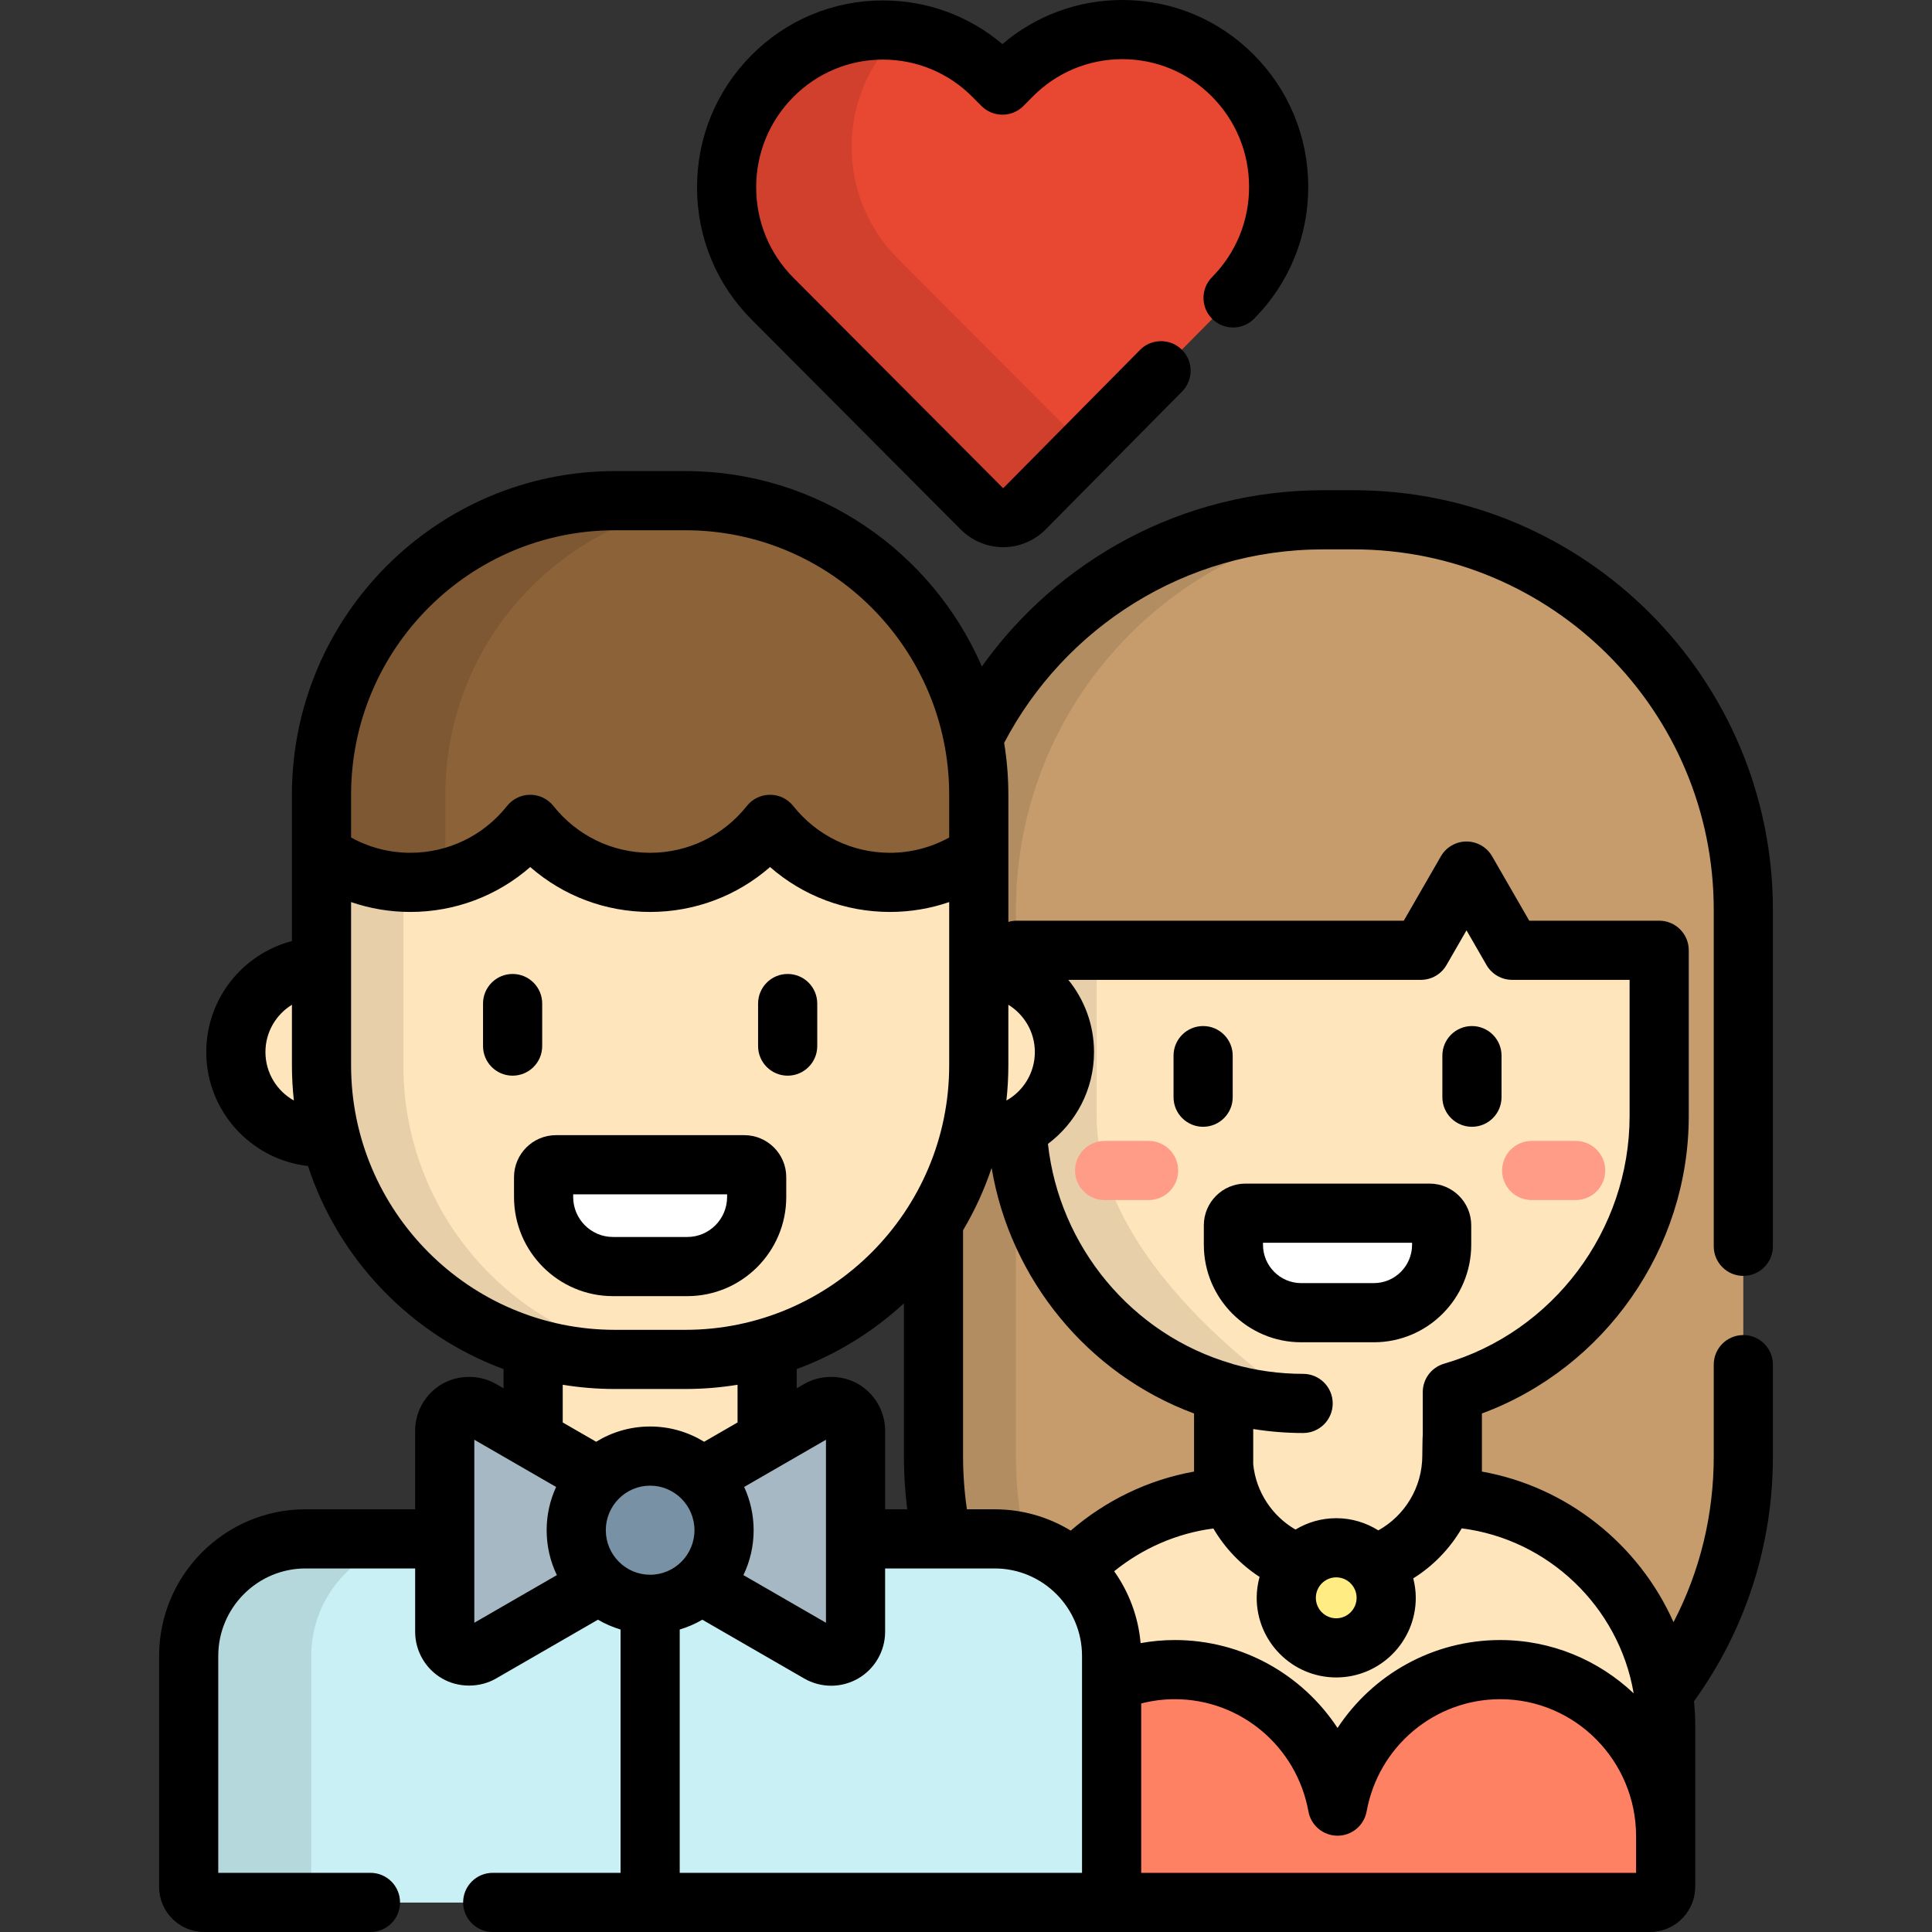 <?xml version="1.0" encoding="iso-8859-1"?>
<!-- Uploaded to: SVG Repo, www.svgrepo.com, Generator: SVG Repo Mixer Tools -->
<svg height="800px" width="800px" version="1.1" id="Layer_1" xmlns="http://www.w3.org/2000/svg" xmlns:xlink="http://www.w3.org/1999/xlink" 
	 viewBox="0 0 512 512" xml:space="preserve">
<rect x="0" y="0" width="512" height="512" fill="#333333" stroke="none"/>
<path style="fill:#FFE5BB;" d="M384.763,397.436v-28.53c31.66-9.195,54.816-38.453,54.816-73.151v-70.079
	c0-42.068-34.027-76.173-75.998-76.173h-18.24c-41.975,0-76.002,34.105-76.002,76.173v70.079c0,34.698,23.154,63.955,54.816,73.151
	v28.531c-31.772,2.119-56.659,28.784-56.659,60.709v42.52c0,2.303,1.864,4.168,4.16,4.168h165.601c2.298,0,4.162-1.866,4.162-4.168
	v-42.52C441.421,426.22,416.534,399.554,384.763,397.436z"/>
<path style="opacity:0.1;enable-background:new    ;" d="M290.62,295.755v-70.079c0-41.557,33.211-75.32,74.482-76.135
	c-0.507-0.01-1.01-0.039-1.52-0.039h-18.24c-41.975,0-76.002,34.105-76.002,76.173v70.079c0,42.069,34.027,76.172,76.002,76.172
	C345.341,371.927,290.62,337.313,290.62,295.755z"/>
<path style="fill:#FFFFFF;" d="M344.833,347.877c-9.906,0-17.966-8.078-17.966-18.01v-5.146c0-1.777,1.435-3.216,3.207-3.216h48.773
	c1.77,0,3.207,1.439,3.207,3.216v5.146c0,9.93-8.06,18.01-17.966,18.01H344.833z"/>
<path style="fill:#FF8163;" d="M271.659,504.31h165.602c2.296,0,4.157-1.86,4.162-4.16v-13.363c0-24.396-19.63-44.172-43.845-44.172
	c-21.504,0-39.379,15.598-43.119,36.176c-3.736-20.578-21.611-36.176-43.115-36.176c-24.215,0-43.845,19.776-43.845,44.172v13.355
	C267.499,502.445,269.362,504.31,271.659,504.31z"/>
<path style="fill:#C69C6D;" d="M358.758,137.754h-8.131c-57.019,0-103.24,46.271-103.24,103.35v144.853
	c0,23.447,7.805,45.065,20.947,62.407c4.262-27.677,27.302-49.541,55.942-51.45v-27.989c-31.667-9.194-54.816-38.47-54.816-73.169
	v-43.923h107.086l12.091-20.985l12.093,20.985h38.968v43.923c0,34.7-23.151,63.977-54.814,73.169v27.989
	c28.722,1.915,51.815,23.898,55.981,51.687c13.253-17.382,21.131-39.091,21.131-62.644V241.103
	C461.997,184.025,415.774,137.754,358.758,137.754z"/>
<g style="opacity:0.1;">
	<path d="M269.242,385.956V241.103c0-54.77,42.56-99.58,96.378-103.117c-2.269-0.148-4.555-0.233-6.862-0.233h-8.131
		c-57.019,0-103.24,46.271-103.24,103.35v144.853c0,23.447,7.805,45.065,20.947,62.407c1.288-8.367,4.303-16.198,8.66-23.11
		C272.01,413.136,269.242,399.873,269.242,385.956z"/>
</g>
<path id="SVGCleanerId_0" style="fill:#C9F0F4;" d="M54.112,504.161c-2.272,0-4.112-1.845-4.112-4.119v-61.185
	c0-17.114,13.894-31.038,30.97-31.038h182.647c17.077,0,30.97,13.924,30.97,31.038v61.185c0,2.275-1.84,4.119-4.11,4.119
	L54.112,504.161L54.112,504.161z"/>
<path style="fill:#FFED84;" d="M367.354,423.439c0,7.326-5.928,13.265-13.239,13.265l0,0c-7.312,0-13.241-5.939-13.241-13.265l0,0
	c0-7.325,5.928-13.264,13.241-13.264l0,0C361.426,410.175,367.354,416.114,367.354,423.439L367.354,423.439z"/>
<g>
	<path style="fill:#FF9C88;" d="M304.389,318.032h-11.651c-4.33,0-7.839-3.51-7.839-7.839s3.509-7.839,7.839-7.839h11.651
		c4.33,0,7.839,3.51,7.839,7.839S308.719,318.032,304.389,318.032z"/>
	<path style="fill:#FF9C88;" d="M417.565,318.032h-11.651c-4.33,0-7.839-3.51-7.839-7.839s3.509-7.839,7.839-7.839h11.65
		c4.33,0,7.839,3.51,7.839,7.839S421.894,318.032,417.565,318.032z"/>
</g>
<g>
	<path id="SVGCleanerId_0_1_" style="fill:#C9F0F4;" d="M54.112,504.161c-2.272,0-4.112-1.845-4.112-4.119v-61.185
		c0-17.114,13.894-31.038,30.97-31.038h182.647c17.077,0,30.97,13.924,30.97,31.038v61.185c0,2.275-1.84,4.119-4.11,4.119
		L54.112,504.161L54.112,504.161z"/>
</g>
<path style="opacity:0.1;enable-background:new    ;" d="M82.485,500.042v-61.185c0-17.114,13.894-31.038,30.97-31.038H80.971
	c-17.077,0-30.97,13.924-30.97,31.038v61.185c0,2.275,1.84,4.119,4.112,4.119h32.485C84.325,504.161,82.485,502.317,82.485,500.042z
	"/>
<path style="fill:#FFE5BB;" d="M259.586,256.252c-0.067,0-0.133,0.009-0.2,0.01v-45.642c0-43.044-34.815-77.937-77.761-77.937
	h-18.661c-42.947,0-77.761,34.894-77.761,77.937v45.642c-0.068-0.001-0.134-0.01-0.202-0.01c-12.424,0-22.497,10.097-22.497,22.551
	c0,12.452,10.073,22.548,22.497,22.548c0.85,0,1.684-0.056,2.508-0.148c6.685,26.91,27.328,48.282,53.781,55.963v42.249h62.01
	v-42.249c26.453-7.682,47.094-29.053,53.779-55.963c0.825,0.092,1.659,0.148,2.506,0.148c12.426,0,22.498-10.097,22.498-22.548
	C282.085,266.349,272.012,256.252,259.586,256.252z"/>
<path style="opacity:0.1;enable-background:new    ;" d="M106.9,282.38v-71.703c0-42.912,34.604-77.715,77.37-77.927
	c-0.881-0.029-1.759-0.067-2.646-0.067h-18.661c-42.947,0-77.761,34.894-77.761,77.937v71.703c0,43.043,34.815,77.935,77.761,77.935
	h18.661c0.131,0,0.26-0.009,0.391-0.009C140.297,358.847,106.9,324.533,106.9,282.38z"/>
<path style="fill:#8C6239;" d="M181.625,132.683h-18.661c-42.947,0-77.761,34.894-77.761,77.937v15.671
	c6.639,4.746,14.759,7.545,23.538,7.545c12.873,0,24.338-6.011,31.776-15.377c7.441,9.366,18.906,15.377,31.776,15.377
	c12.873,0,24.338-6.011,31.776-15.377c7.439,9.366,18.908,15.377,31.776,15.377c8.78,0,16.899-2.799,23.539-7.545V210.62
	C259.386,167.577,224.571,132.683,181.625,132.683z"/>
<g style="opacity:0.1;">
	<path d="M118.033,226.292v-15.671c0-40.648,31.052-74.012,70.677-77.601c-2.334-0.211-4.695-0.337-7.084-0.337h-18.661
		c-42.947,0-77.761,34.894-77.761,77.937v15.671c6.639,4.746,14.759,7.545,23.538,7.545c5.845,0,11.393-1.25,16.412-3.479
		C122.635,229.238,120.25,227.876,118.033,226.292z"/>
</g>
<path style="fill:#FFFFFF;" d="M162.445,335.65c-10.137,0-18.385-8.265-18.385-18.427v-5.265c0-1.818,1.47-3.29,3.283-3.29h49.902
	c1.812,0,3.283,1.473,3.283,3.29v5.265c0,10.161-8.248,18.427-18.385,18.427H162.445z"/>
<path style="fill:#A5B8C4;" d="M223.5,373.56c-1-0.576-2.112-0.864-3.228-0.864c-1.114,0-2.229,0.287-3.228,0.864l-44.751,25.829
	l-44.749-25.829c-0.998-0.576-2.112-0.864-3.228-0.864c-1.115,0-2.229,0.287-3.228,0.864c-1.998,1.152-3.23,3.284-3.23,5.589v53.293
	c0,2.306,1.231,4.436,3.23,5.591c0.998,0.576,2.112,0.864,3.228,0.864c1.115,0,2.229-0.288,3.228-0.864l44.749-25.83l44.751,25.83
	c0.998,0.576,2.112,0.864,3.228,0.864c1.114,0,2.229-0.288,3.228-0.864c1.996-1.154,3.228-3.284,3.228-5.591v-53.293
	C226.728,376.844,225.496,374.713,223.5,373.56z"/>
<ellipse style="fill:#7891A5;" cx="172.29" cy="405.518" rx="19.587" ry="19.645"/>
<path style="fill:#E84731;" d="M265.867,137.17c-2.125,0.005-4.168-0.845-5.678-2.356l-55.445-55.639
	c-7.837-7.86-12.165-18.32-12.185-29.454c-0.021-11.134,4.271-21.614,12.079-29.501c7.811-7.89,18.205-12.244,29.27-12.265
	c11.067-0.019,21.478,4.297,29.315,12.159l2.435,2.441l2.427-2.451c7.811-7.888,18.203-12.242,29.27-12.264
	c11.067-0.018,21.478,4.296,29.315,12.159c7.839,7.86,12.169,18.32,12.189,29.451c0.021,11.137-4.271,21.616-12.08,29.503
	l-55.243,55.841C270.036,136.31,267.996,137.168,265.867,137.17z"/>
<g style="opacity:0.1;">
	<path d="M237.874,68.474c-7.837-7.86-12.165-18.32-12.185-29.454c-0.021-11.134,4.271-21.614,12.079-29.501
		c0.422-0.426,0.855-0.838,1.293-1.244c-1.697-0.207-3.416-0.324-5.152-0.321c-11.065,0.022-21.459,4.375-29.27,12.265
		c-7.809,7.887-12.099,18.366-12.079,29.501c0.021,11.134,4.348,21.594,12.185,29.454l55.445,55.639
		c1.508,1.511,3.552,2.361,5.678,2.356c2.129-0.003,4.168-0.86,5.669-2.378l16.153-16.328L237.874,68.474z"/>
</g>
<path d="M318.84,298.609c4.33,0,7.839-3.51,7.839-7.839v-11.017c0-4.329-3.509-7.839-7.839-7.839c-4.329,0-7.839,3.51-7.839,7.839
	v11.017C311.001,295.099,314.51,298.609,318.84,298.609z"/>
<path d="M390.081,298.609c4.33,0,7.839-3.51,7.839-7.839v-11.017c0-4.329-3.509-7.839-7.839-7.839s-7.839,3.51-7.839,7.839v11.017
	C382.242,295.099,385.751,298.609,390.081,298.609z"/>
<path d="M319.027,324.721v5.146c0,14.253,11.576,25.849,25.805,25.849h19.255c14.229,0,25.805-11.595,25.805-25.849v-5.146
	c0-6.096-4.955-11.055-11.046-11.055h-48.772C323.984,313.665,319.027,318.625,319.027,324.721z M334.705,329.343h39.51v0.523
	c0,5.609-4.543,10.171-10.127,10.171h-19.255c-5.585,0-10.127-4.562-10.127-10.171v-0.523H334.705z"/>
<path d="M254.642,140.352c2.955,2.961,7.037,4.657,11.195,4.657c0.014,0,0.026,0,0.04,0c4.188-0.005,8.282-1.72,11.233-4.704
	l36.151-36.543c3.046-3.077,3.02-8.041-0.059-11.085c-3.076-3.045-8.04-3.019-11.086,0.06l-36.155,36.546
	c-0.031,0.032-0.069,0.05-0.115,0.05c-0.026,0-0.068-0.015-0.105-0.05l-55.446-55.64c-6.366-6.384-9.881-14.884-9.898-23.933
	c-0.017-9.051,3.467-17.564,9.811-23.972c6.329-6.394,14.75-9.924,23.713-9.942c0.02,0,0.039,0,0.059,0
	c8.945,0,17.356,3.498,23.695,9.857l2.435,2.441c1.471,1.474,3.466,2.302,5.549,2.302c0.005,0,0.01,0,0.016,0
	c2.087-0.004,4.086-0.84,5.554-2.323l2.427-2.452c6.331-6.392,14.752-9.923,23.713-9.941c0.019,0,0.036,0,0.054,0
	c8.948,0,17.361,3.498,23.698,9.855c6.368,6.384,9.884,14.883,9.901,23.93c0.017,9.054-3.468,17.567-9.812,23.973
	c-3.047,3.076-3.023,8.04,0.054,11.085c3.075,3.047,8.039,3.023,11.085-0.054c9.278-9.369,14.375-21.81,14.35-35.033
	c-0.024-13.217-5.165-25.636-14.476-34.97C322.924,5.134,310.57,0,297.42,0c-0.025,0-0.053,0-0.078,0
	C285.6,0.024,274.494,4.145,265.64,11.69c-8.858-7.494-19.945-11.572-31.66-11.572c-0.027,0-0.059,0-0.086,0
	c-13.171,0.026-25.538,5.207-34.825,14.589c-9.276,9.369-14.372,21.81-14.348,35.03c0.024,13.218,5.163,25.638,14.472,34.972
	L254.642,140.352z"/>
<path d="M143.687,277.223V265.95c0-4.329-3.509-7.839-7.839-7.839s-7.839,3.51-7.839,7.839v11.274c0,4.329,3.509,7.839,7.839,7.839
	C140.177,285.062,143.687,281.553,143.687,277.223z"/>
<path d="M208.741,285.062c4.329,0,7.839-3.51,7.839-7.839V265.95c0-4.329-3.51-7.839-7.839-7.839c-4.33,0-7.839,3.51-7.839,7.839
	v11.274C200.902,281.553,204.41,285.062,208.741,285.062z"/>
<path d="M208.366,317.223v-5.265c0-6.136-4.989-11.129-11.122-11.129h-49.902c-6.132,0-11.122,4.993-11.122,11.129v5.265
	c0,14.482,11.764,26.266,26.224,26.266h19.698C196.604,343.489,208.366,331.707,208.366,317.223z M151.899,317.223v-0.716h40.789
	v0.716c0,5.837-4.731,10.588-10.546,10.588h-19.698C156.63,327.811,151.899,323.062,151.899,317.223z"/>
<path d="M461.997,338.123c4.33,0,7.839-3.51,7.839-7.839v-89.181c0-61.31-49.83-111.189-111.079-111.189h-8.131
	c-37.252,0-70.266,18.462-90.427,46.714c-13.163-30.434-43.423-51.785-78.576-51.785h-18.661c-47.2,0-85.6,38.479-85.6,85.776v38.77
	c-13.043,3.401-22.699,15.298-22.699,29.414c0,15.611,11.816,28.505,26.958,30.194c8.153,24.897,27.386,44.797,51.828,53.829v5.092
	l-1.989-1.149c-4.338-2.504-9.957-2.502-14.289-0.001c-4.413,2.544-7.153,7.287-7.153,12.379v20.831H80.971
	c-21.399,0-38.809,17.44-38.809,38.877v61.185c0,6.594,5.361,11.958,11.951,11.958h44.062c4.33,0,7.839-3.51,7.839-7.839
	c0-4.329-3.509-7.839-7.839-7.839H57.839v-57.465c0-12.792,10.377-23.199,23.131-23.199h29.049v16.784
	c0,5.089,2.738,9.832,7.15,12.379c4.338,2.503,9.95,2.504,14.292,0l27-15.584c1.867,1.097,3.88,1.969,5.992,2.605v64.481h-33.879
	c-4.33,0-7.839,3.51-7.839,7.839c0,4.329,3.509,7.839,7.839,7.839h306.686c0.413,0,0.82-0.021,1.223-0.063
	c5.984-0.608,10.675-5.636,10.77-11.759c0.001-0.061,0.009-0.118,0.009-0.179v-0.008v-13.355v-29.165
	c0-2.194-0.119-4.408-0.334-6.617c13.68-18.987,20.91-41.352,20.91-64.9V361.64c0-4.329-3.509-7.839-7.839-7.839
	c-4.329,0-7.839,3.51-7.839,7.839v24.316c0,15.528-3.649,30.46-10.659,43.937c-9.181-20.629-28.234-35.896-50.775-39.909v-15.397
	c32.554-12.055,54.814-43.656,54.814-78.832v-43.923c0-4.329-3.509-7.839-7.839-7.839h-34.438l-9.831-17.06
	c-1.4-2.429-3.988-3.925-6.792-3.925s-5.392,1.497-6.792,3.926l-9.829,17.059H269.463c-0.778,0-1.527,0.117-2.236,0.327v-33.7
	c0-4.681-0.39-9.271-1.114-13.75c15.963-30.45,47.848-51.278,84.516-51.278h8.131c52.604,0,95.401,42.846,95.401,95.511v89.181
	C454.158,334.613,457.668,338.123,461.997,338.123z M70.343,278.804c0-5.302,2.818-9.944,7.021-12.534v16.053
	c0,3.152,0.183,6.261,0.515,9.325C73.389,289.131,70.343,284.32,70.343,278.804z M93.042,210.621
	c0-38.652,31.368-70.098,69.922-70.098h18.661c38.555,0,69.922,31.446,69.922,70.098v11.331c-4.799,2.642-10.151,4.046-15.7,4.046
	c-10.028,0-19.373-4.525-25.638-12.413c-1.487-1.872-3.747-2.963-6.138-2.963s-4.651,1.091-6.138,2.963
	c-6.265,7.889-15.611,12.413-25.638,12.413s-19.371-4.525-25.639-12.414c-1.487-1.872-3.747-2.963-6.137-2.963
	c-2.391,0-4.651,1.091-6.138,2.963c-6.266,7.889-15.611,12.413-25.638,12.413c-5.55,0-10.903-1.404-15.699-4.045v-11.331H93.042z
	 M93.042,282.323V239.06c5.008,1.72,10.292,2.615,15.699,2.615c11.841,0,23.034-4.257,31.776-11.901
	c8.744,7.644,19.937,11.901,31.776,11.901c11.841,0,23.033-4.257,31.776-11.901c8.743,7.644,19.935,11.901,31.776,11.901
	c5.408,0,10.691-0.895,15.7-2.616v43.264c0,38.651-31.368,70.095-69.922,70.095h-18.661
	C124.408,352.419,93.042,320.974,93.042,282.323z M227.412,366.767c-4.342-2.502-9.951-2.499-14.286,0.003l-1.987,1.147v-5.091
	c10.612-3.922,20.24-9.895,28.409-17.434v40.563c0,4.728,0.298,9.408,0.878,14.023h-5.858v-20.831
	C234.567,374.058,231.828,369.315,227.412,366.767z M197.211,394.058l21.678-12.511v48.497l-21.876-12.626
	c1.734-3.602,2.707-7.639,2.707-11.9C199.719,401.43,198.817,397.549,197.211,394.058z M125.698,430.046v-48.5l21.678,12.512
	c-1.606,3.491-2.508,7.372-2.508,11.462c0,4.26,0.973,8.298,2.707,11.9L125.698,430.046z M157.989,382.082l-8.86-5.114v-9.992
	c4.504,0.737,9.125,1.121,13.834,1.121h18.661c4.71,0,9.332-0.385,13.836-1.121v9.991l-8.862,5.115
	c-4.167-2.564-9.067-4.045-14.306-4.045C167.055,378.037,162.156,379.518,157.989,382.082z M160.545,405.519
	c0-6.51,5.27-11.805,11.748-11.805c6.478,0,11.748,5.295,11.748,11.805s-5.27,11.806-11.748,11.806
	C165.815,417.324,160.545,412.029,160.545,405.519z M286.749,496.322H180.132v-64.481c2.112-0.635,4.125-1.507,5.992-2.605
	l27.002,15.584c2.17,1.252,4.641,1.914,7.146,1.914s4.977-0.662,7.151-1.917c4.407-2.547,7.143-7.29,7.143-12.376v-16.784h29.051
	c12.755,0,23.131,10.407,23.131,23.199V496.322z M433.584,496.322H302.427v-44.881c2.852-0.739,5.839-1.136,8.917-1.136
	c17.385,0,32.274,12.506,35.402,29.737c0.676,3.728,3.923,6.438,7.711,6.438c0.001,0,0.001,0,0.001,0
	c3.789,0,7.035-2.71,7.713-6.437c3.131-17.232,18.022-29.739,35.406-29.739c19.854,0,36.006,16.299,36.006,36.333V496.322z
	 M432.916,448.607c0.002,0.043-0.002,0.085,0,0.129c-9.25-8.739-21.68-14.109-35.338-14.109c-17.806,0-33.787,9.117-43.118,23.304
	c-9.327-14.187-25.309-23.304-43.116-23.304c-3.096,0-6.124,0.286-9.07,0.817c-0.618-7.053-3.124-13.57-7.007-19.046
	c7.438-6.017,16.488-10.056,26.292-11.335c3.026,5.18,7.231,9.577,12.239,12.831c-0.483,1.77-0.762,3.623-0.762,5.544
	c0,11.636,9.456,21.104,21.08,21.104c11.622,0,21.078-9.467,21.078-21.104c0-1.782-0.246-3.503-0.664-5.157
	c5.279-3.296,9.691-7.857,12.839-13.248C410.215,407.901,428.958,425.715,432.916,448.607z M348.714,423.439
	c0-2.991,2.423-5.425,5.402-5.425c2.978,0,5.4,2.434,5.4,5.425c0,2.991-2.422,5.426-5.4,5.426
	C351.137,428.865,348.714,426.43,348.714,423.439z M289.924,278.804c0-7.25-2.56-13.903-6.805-19.132h93.429
	c2.803,0,5.392-1.497,6.792-3.926l5.3-9.198l5.3,9.198c1.4,2.429,3.989,3.925,6.792,3.925h31.129v36.084
	c0,30.246-20.215,57.238-49.16,65.641c-3.35,0.972-5.654,4.041-5.654,7.529v11.235c-0.073,0.432-0.12,5.558-0.12,5.558
	c0,8.54-4.716,15.99-11.658,19.847c-3.24-2.034-7.055-3.229-11.152-3.229c-3.951,0-7.638,1.113-10.801,3.014
	c-6.119-3.544-10.444-9.89-11.199-17.302v-9.339c4.362,0.694,8.782,1.057,13.226,1.057c4.33,0,7.839-3.51,7.839-7.839
	c0-4.329-3.509-7.839-7.839-7.839c-6.314,0-12.564-0.873-18.591-2.582c-0.098-0.033-0.189-0.082-0.288-0.11
	c-26.566-7.713-45.765-31.085-48.746-58.256C285.119,297.595,289.924,288.754,289.924,278.804z M267.225,282.323v-16.052
	c4.202,2.59,7.021,7.232,7.021,12.533c0,5.517-3.046,10.327-7.535,12.845C267.042,288.584,267.225,285.474,267.225,282.323z
	 M316.437,374.587v15.398c-12.269,2.188-23.508,7.726-32.687,15.646c-5.873-3.585-12.767-5.651-20.133-5.651h-7.372
	c-0.675-4.603-1.021-9.285-1.021-14.023v-59.93c3.075-5.182,5.623-10.712,7.565-16.52
	C267.725,338.956,288.196,364.129,316.437,374.587z"/>
</svg>
